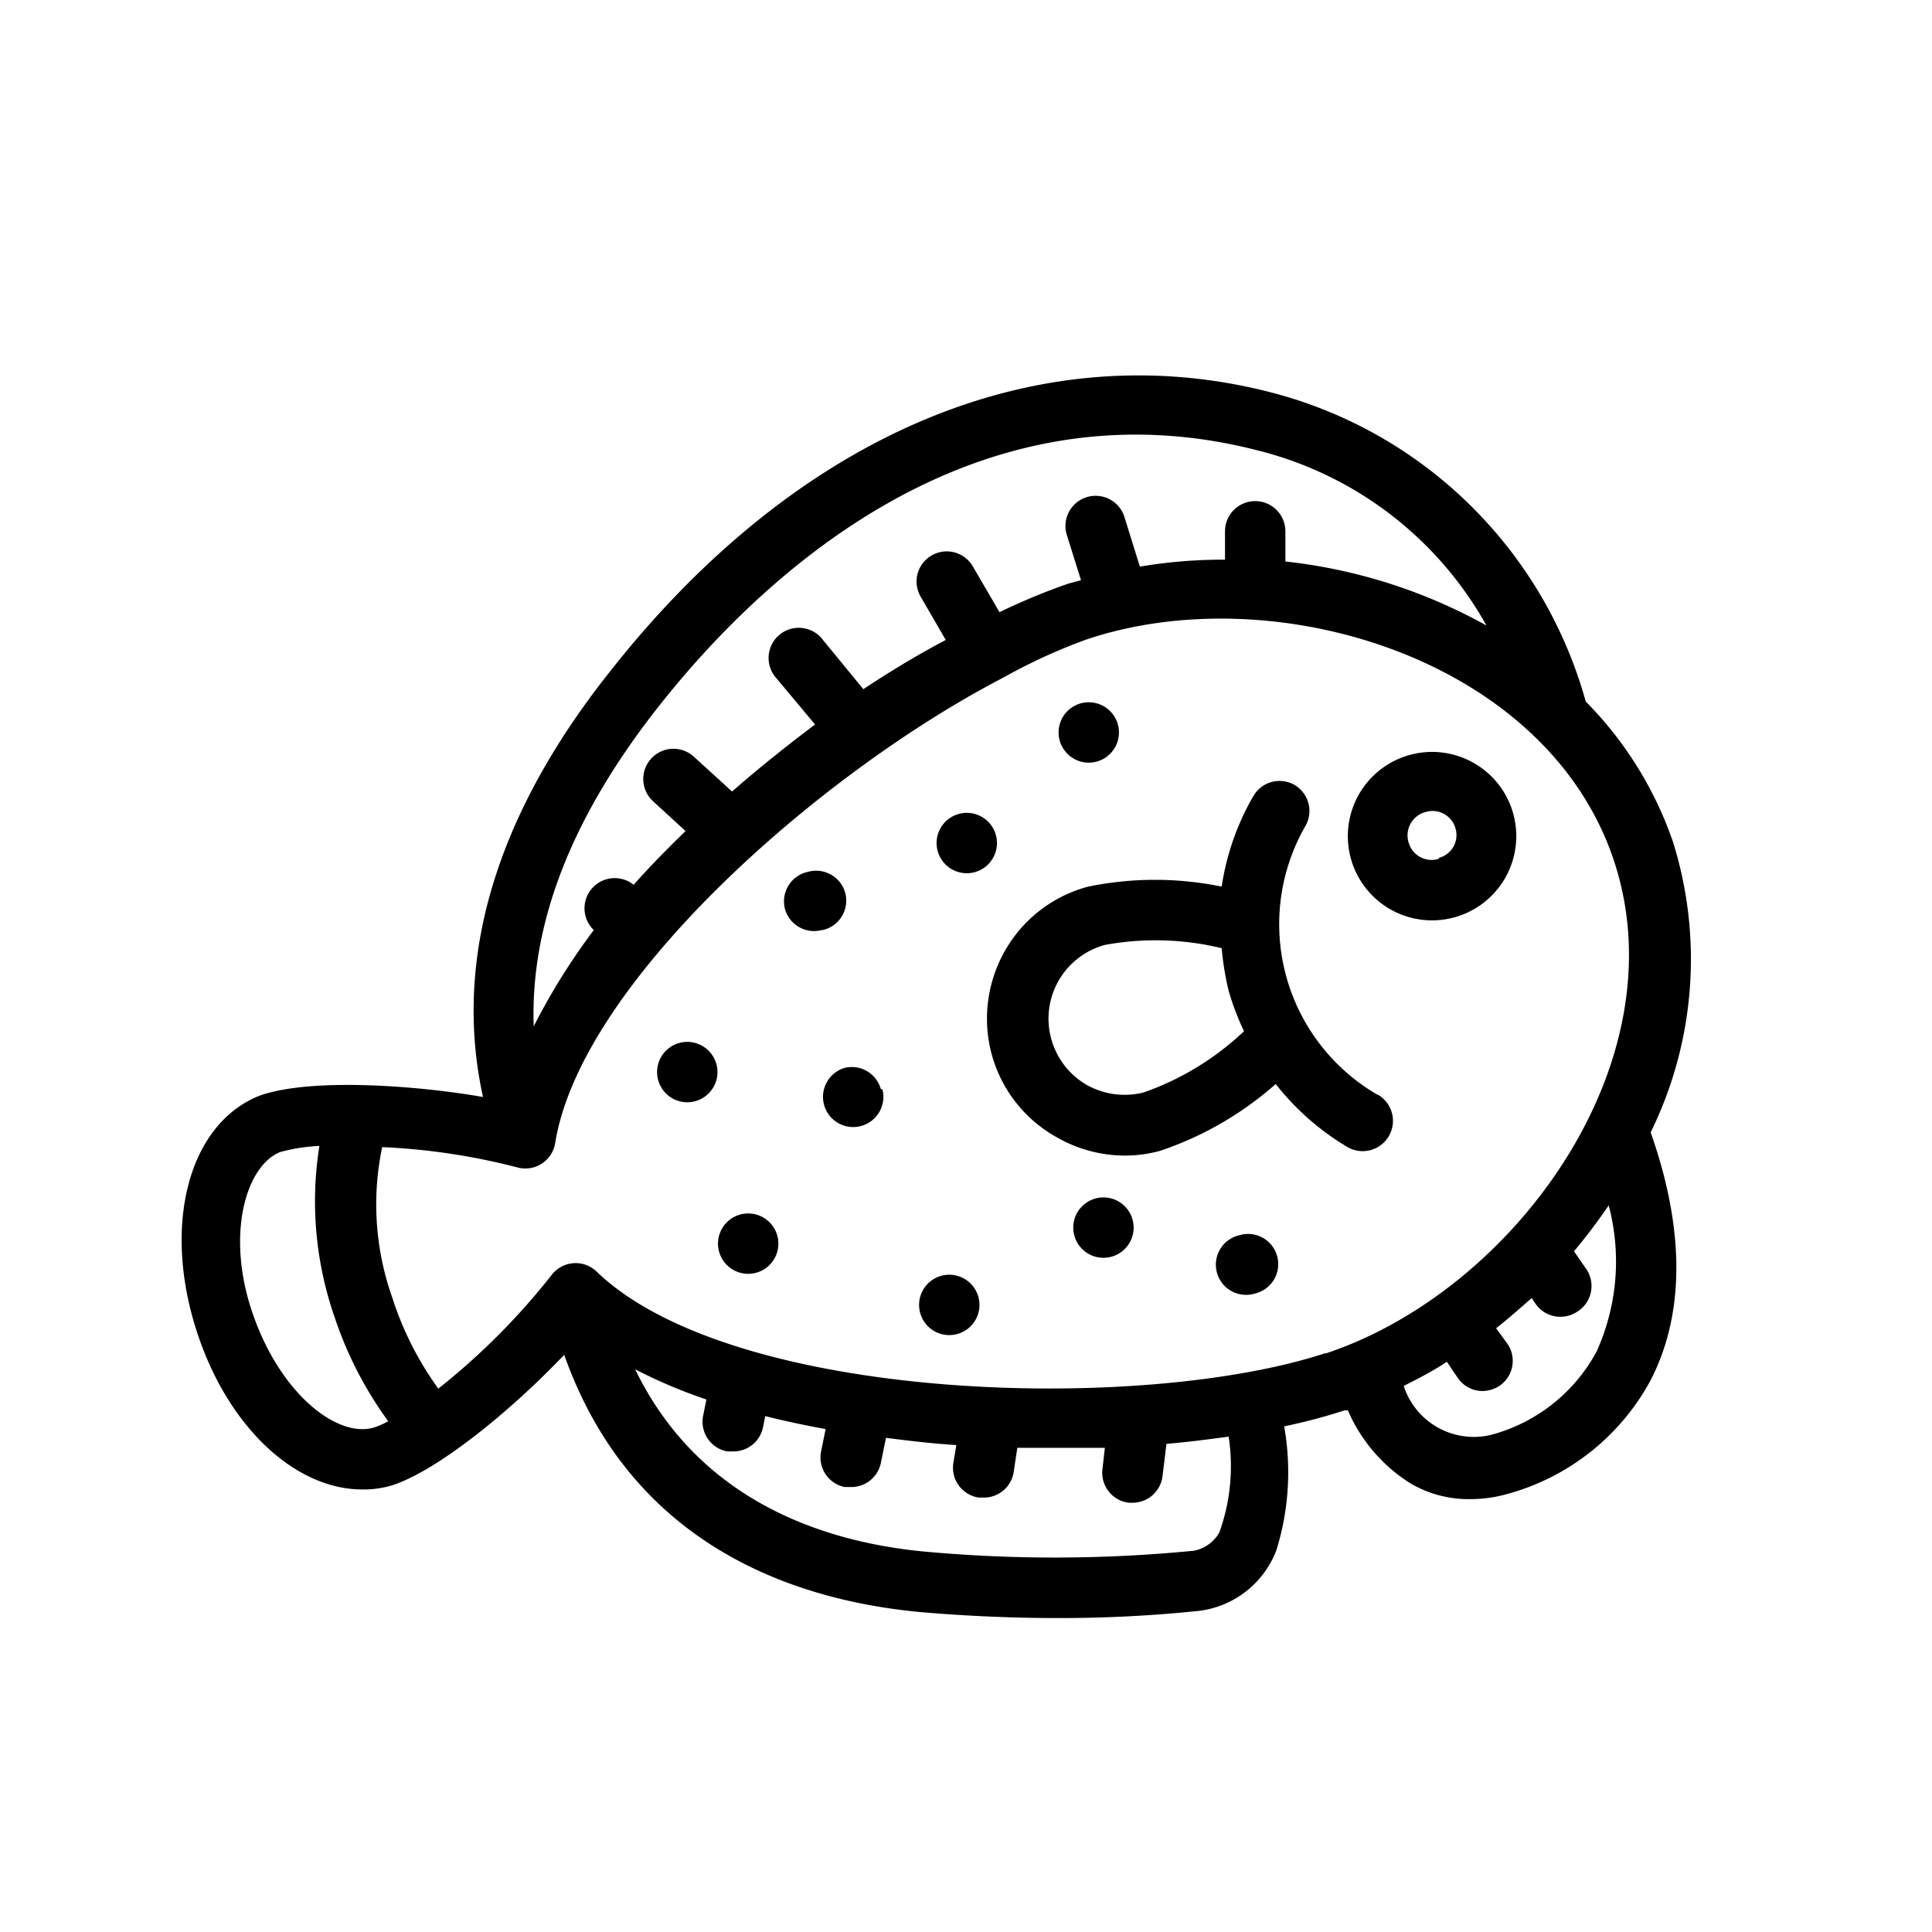 <?xml version="1.0" ?><svg viewBox="0 0 64 64" xmlns="http://www.w3.org/2000/svg"><g id="Flounder"><path d="M12,49.34a3.27,3.27,0,0,0,1-.14c1.52-.5,3.93-2.47,5.69-4.32,2.25,6.35,7.68,8.18,12,8.54,1.48.12,2.93.18,4.34.18a44.57,44.57,0,0,0,4.71-.24,3.16,3.16,0,0,0,2.54-2,8.71,8.71,0,0,0,.26-4.11,18.64,18.64,0,0,0,2-.53l.11,0a5.36,5.36,0,0,0,2.06,2.41,3.78,3.78,0,0,0,2,.53,4.43,4.43,0,0,0,1.22-.17,7.69,7.69,0,0,0,4.75-3.77c1.14-2.22,1.13-5,0-8.21a13,13,0,0,0,.74-9.62,12.27,12.27,0,0,0-2.89-4.65A14.61,14.61,0,0,0,42.11,13c-7.73-2-15.69,1.38-21.86,9.19C16.41,27,15,31.79,16,36.34c-1.91-.34-5.54-.67-7.36-.06-2.39.91-3.29,4.3-2.1,7.89C7.57,47.29,9.79,49.34,12,49.34Zm28.39,1.43a1.24,1.24,0,0,1-.84.6,47.23,47.23,0,0,1-8.68.05c-3.45-.28-7.68-1.63-9.83-6.06a16.92,16.92,0,0,0,2.36,1l-.11.55a1,1,0,0,0,.8,1.17l.19,0a1,1,0,0,0,1-.82l.07-.35c.63.16,1.29.3,2,.43l-.15.74a1,1,0,0,0,.78,1.18l.2,0a1,1,0,0,0,1-.8l.17-.83c.77.1,1.54.19,2.33.24l-.1.6a1,1,0,0,0,.85,1.14h.15a1,1,0,0,0,1-.85l.12-.8c1,0,1.95,0,2.9,0l-.08.71a1,1,0,0,0,.87,1.11h.12a1,1,0,0,0,1-.88l.13-1.07c.71-.06,1.4-.15,2.06-.24A6.46,6.46,0,0,1,40.39,50.77Zm12.5-6a5.61,5.61,0,0,1-3.49,2.76,2.44,2.44,0,0,1-2.9-1.62c.48-.24,1-.51,1.43-.8l.35.52a1,1,0,0,0,.83.45,1.07,1.07,0,0,0,.56-.17,1,1,0,0,0,.27-1.39L49.56,44c.41-.32.8-.67,1.18-1l.12.18a1,1,0,0,0,.83.44,1,1,0,0,0,.56-.17A1,1,0,0,0,52.52,42l-.38-.55a18.93,18.93,0,0,0,1.15-1.52A7.24,7.24,0,0,1,52.89,44.77Zm-9,.06c-6.11,2-19.63,1.63-24.13-2.71a1,1,0,0,0-1.49.12A22.68,22.68,0,0,1,14.52,46,10.63,10.63,0,0,1,13,43a9.24,9.24,0,0,1-.34-5,21.52,21.52,0,0,1,4.47.67,1,1,0,0,0,1.26-.8c.85-5.3,8.75-12.26,14.84-15.42h0A18.68,18.68,0,0,1,36,21.18c6.25-2.09,15.24.65,17.46,7.32S50.18,42.75,43.93,44.83ZM21.82,23.4c3.32-4.21,10.32-10.91,19.8-8.49a12,12,0,0,1,7.62,5.81,17.64,17.64,0,0,0-6.66-2.12l0-1a1,1,0,0,0-1-1h0a1,1,0,0,0-1,1l0,.94a16.51,16.51,0,0,0-2.82.23l-.52-1.67a1,1,0,0,0-1.91.59l.48,1.53-.41.11a20.75,20.75,0,0,0-2.29.95l-.88-1.51a1,1,0,0,0-1.37-.37,1,1,0,0,0-.36,1.37l.83,1.43Q30,21.9,28.6,22.83l-1.33-1.62a1,1,0,1,0-1.54,1.27L27,24c-.93.7-1.86,1.44-2.75,2.22L23,25.08a1,1,0,0,0-1.38,1.45l1.09,1c-.6.58-1.18,1.17-1.72,1.78h0a1,1,0,0,0-1.32,1.5l0,0A21.46,21.46,0,0,0,17.68,34C17.56,30.59,18.94,27.05,21.82,23.4ZM9.29,38.16a6,6,0,0,1,1.29-.2,11.67,11.67,0,0,0,.5,5.66,12.57,12.57,0,0,0,1.78,3.46,2.7,2.7,0,0,1-.48.21c-1.19.35-3.07-1.08-4-3.75S8.17,38.59,9.29,38.16Z"/><path d="M45.64,36.27a6.53,6.53,0,0,1-2.39-8.92A1,1,0,0,0,42.88,26a1,1,0,0,0-1.36.37,8.45,8.45,0,0,0-1.05,3,11,11,0,0,0-4.42,0,4.49,4.49,0,0,0-2.75,2.11,4.54,4.54,0,0,0-.45,3.44A4.49,4.49,0,0,0,35,37.67a4.54,4.54,0,0,0,2.26.61,4.41,4.41,0,0,0,1.18-.16,11.15,11.15,0,0,0,3.82-2.21A8.6,8.6,0,0,0,44.64,38a1,1,0,1,0,1-1.74Zm-7.76-.08A2.57,2.57,0,0,1,36,35.94a2.54,2.54,0,0,1-1.18-1.54,2.53,2.53,0,0,1,1.79-3.1,9.29,9.29,0,0,1,3.86.11,9.64,9.64,0,0,0,.23,1.41,8.62,8.62,0,0,0,.51,1.34A9.28,9.28,0,0,1,37.88,36.19Z"/><path d="M46.73,25a2.79,2.79,0,1,0,3.41,2A2.79,2.79,0,0,0,46.73,25Zm.93,3.45a.79.79,0,0,1-1-.55.8.8,0,0,1,.56-1,.79.79,0,0,1,1,.56h0A.78.78,0,0,1,47.66,28.42Z"/><path d="M33,27.7a1,1,0,1,0-1.93.52h0A1,1,0,0,0,33,27.7Z"/><path d="M36.36,25.22a1,1,0,0,0-.52-1.93,1,1,0,1,0,.52,1.93Z"/><path d="M27.25,30.81A1,1,0,0,0,28,29.58a1,1,0,0,0-1.23-.7h0A1,1,0,0,0,26,30.1a1,1,0,0,0,1.22.71Z"/><path d="M29.18,36.08A1,1,0,0,0,28,35.37h0a1,1,0,1,0,1.23.71Z"/><path d="M41.05,40.92a1,1,0,1,0,.52,1.93h0a1,1,0,1,0-.52-1.93Z"/><path d="M36.26,39.71h0a1,1,0,0,0,.52,1.93,1,1,0,1,0-.52-1.93Z"/><path d="M32.42,43a1,1,0,1,0-1.93.52h0A1,1,0,0,0,32.42,43Z"/><path d="M24.53,40.23a1,1,0,0,0-.71,1.23h0a1,1,0,1,0,.71-1.23Z"/><path d="M22.54,34.54a1,1,0,1,0,.52,1.93h0a1,1,0,0,0-.52-1.93Z"/></g></svg>